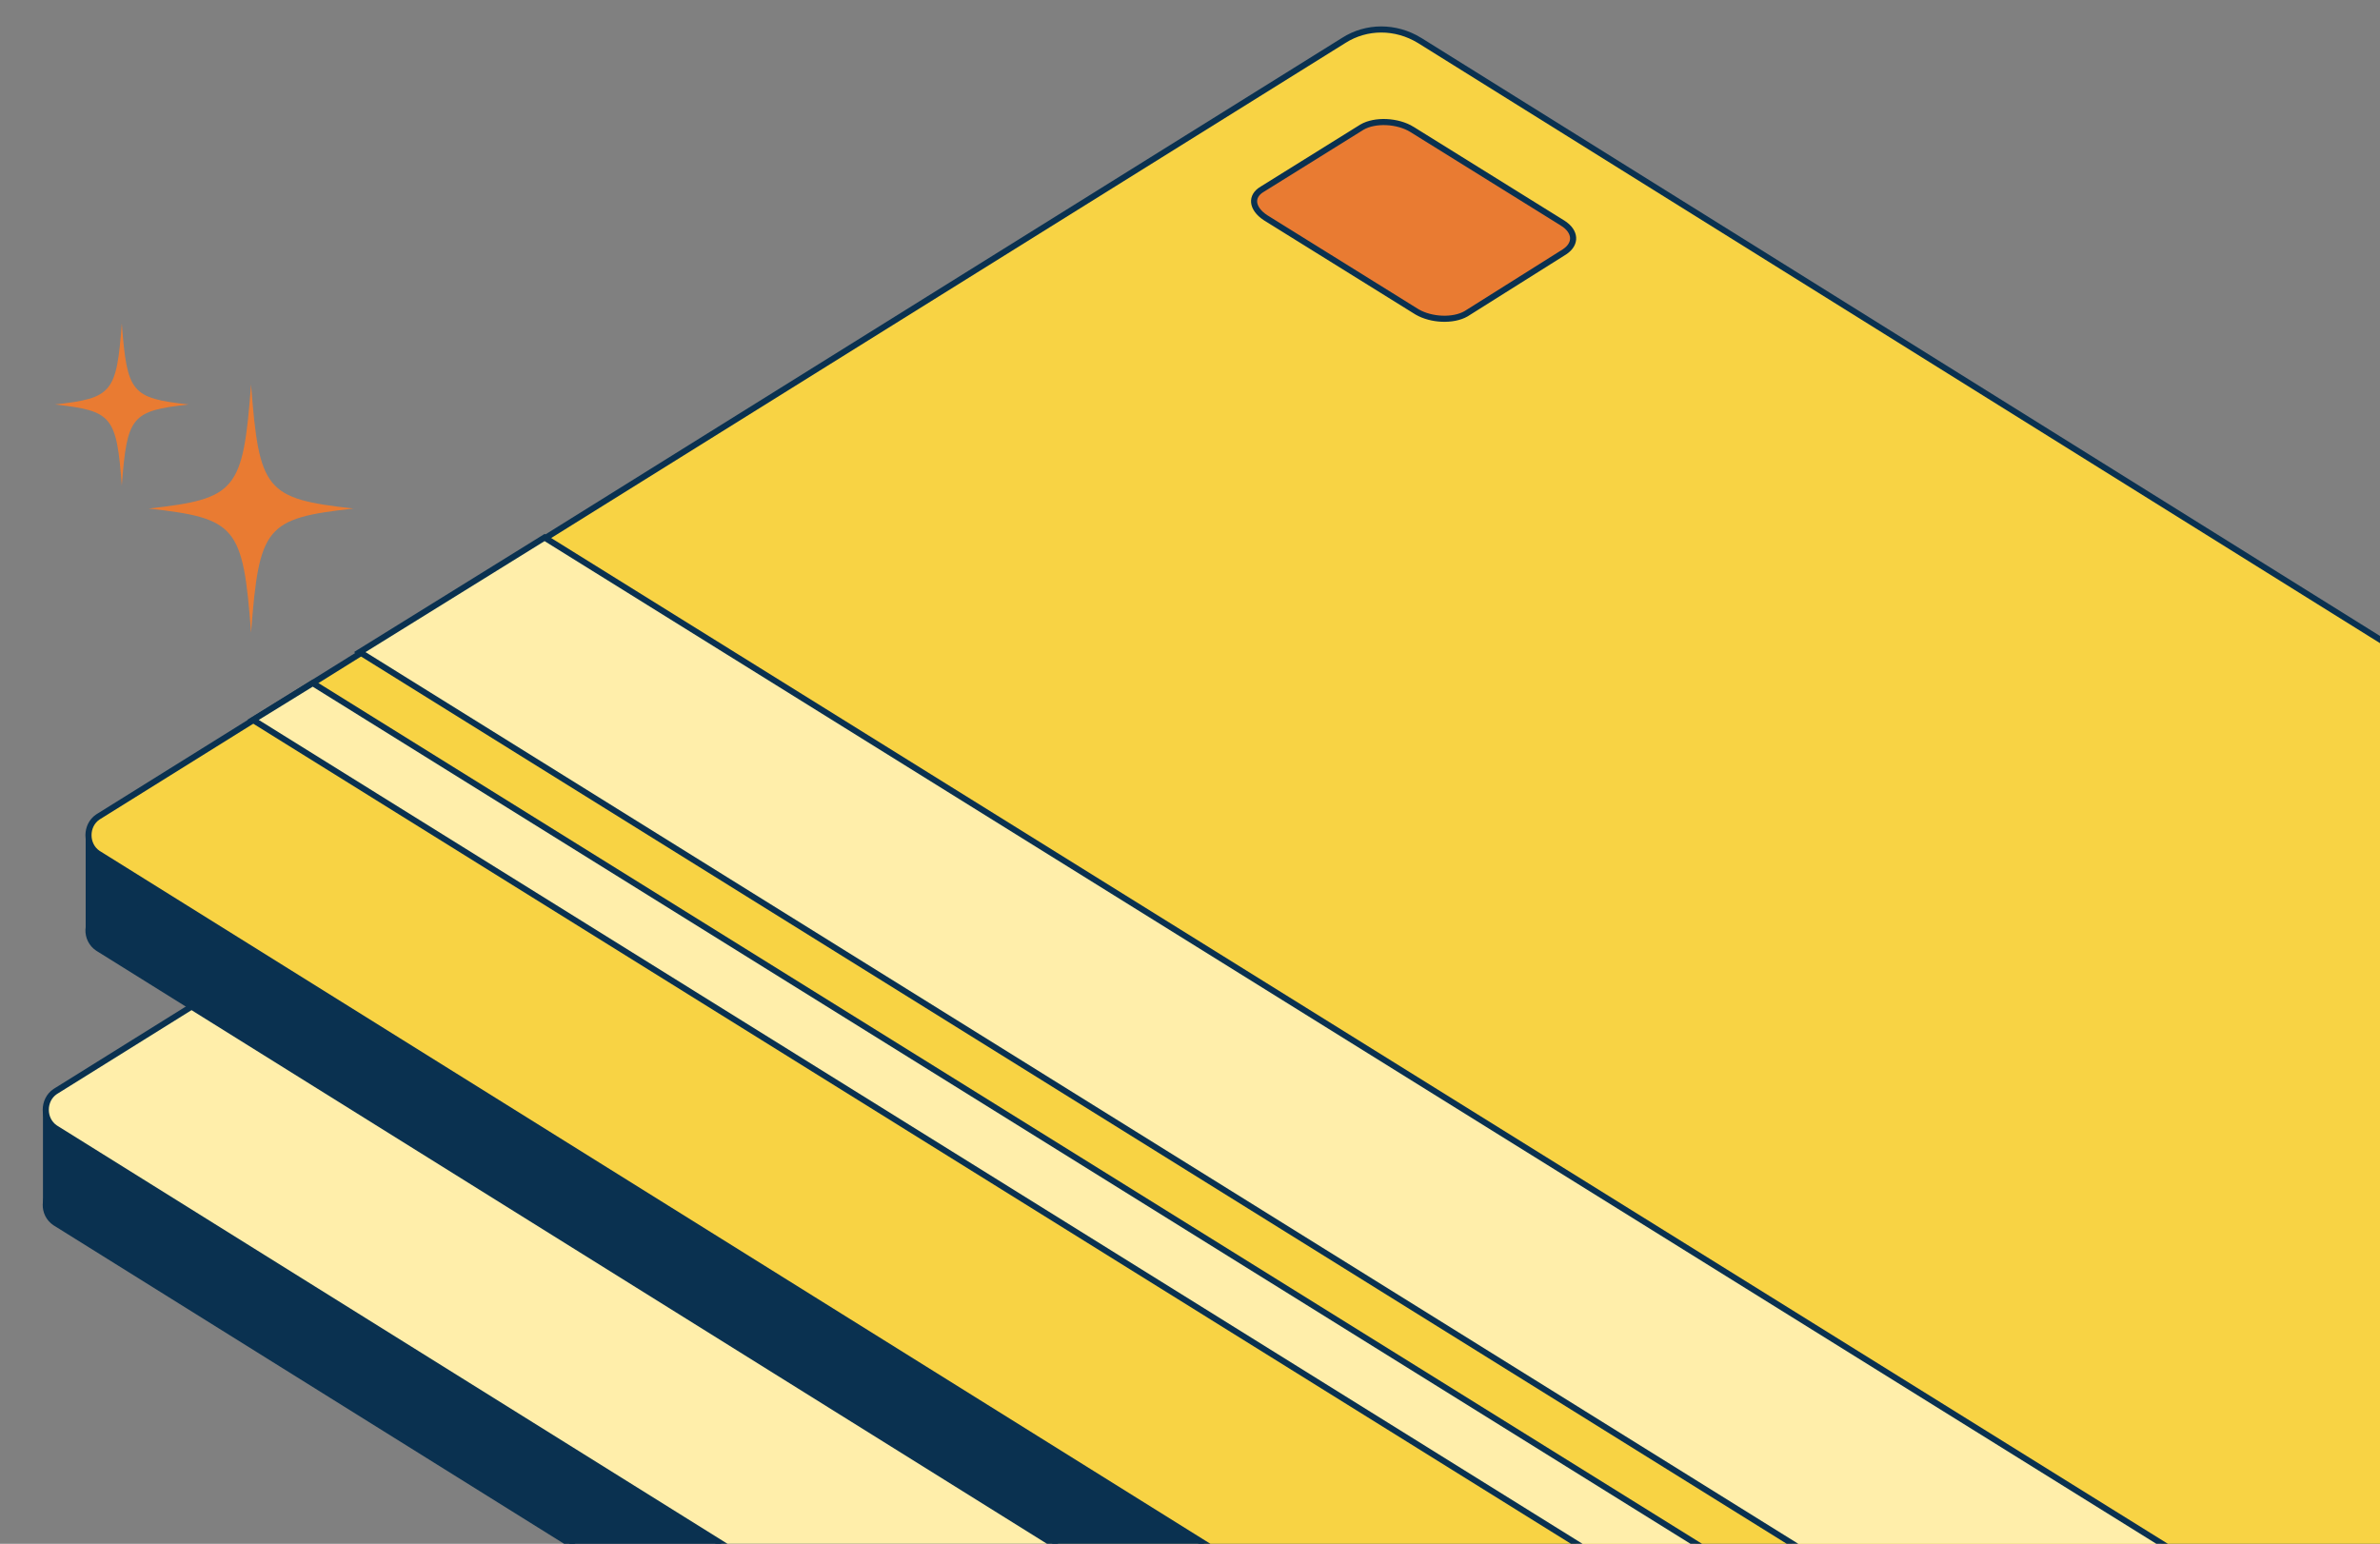 <svg width="390" height="253" viewBox="0 0 390 253" fill="none" xmlns="http://www.w3.org/2000/svg">
<rect x="0" y="0" width="390" height="253" fill="#808080" stroke="none"/>
<path d="M213.196 67.149C216.932 64.765 221.695 64.757 225.618 67.151V67.152L550.773 270.01L550.776 270.012C551.844 270.671 552.402 271.882 552.402 273.133C552.402 274.305 551.912 275.443 550.97 276.125L550.775 276.255L550.773 276.256L346.843 403.377L346.838 403.38C343.102 405.765 338.339 405.772 334.415 403.377H334.416L9.262 200.519L9.254 200.514L9.246 200.51L9.035 200.379C6.92 198.961 6.991 195.774 9.246 194.474L9.254 194.47L9.262 194.466L213.191 67.152L213.196 67.149Z" fill="#0A3150" stroke="#0A3150"/>
<path d="M19.541 191.083L7.54 196.713V182.552L19.541 191.083Z" fill="#0A3150" stroke="#0A3150"/>
<path d="M213.196 51.621C216.932 49.237 221.695 49.229 225.618 51.623V51.624L550.773 254.482L550.775 254.483C551.844 255.143 552.402 256.354 552.402 257.605C552.402 258.777 551.912 259.917 550.97 260.598L550.775 260.728L550.773 260.729L346.843 387.85L346.838 387.853C343.101 390.239 338.336 390.245 334.412 387.847H334.411L9.262 184.992L9.254 184.987L9.246 184.983L9.035 184.851C6.988 183.468 6.988 180.27 9.035 178.887L9.254 178.75L9.261 178.746L213.191 51.624L213.196 51.621Z" fill="#FFEEAA" stroke="#0A3150"/>
<path d="M220.194 65.01C221.701 65.079 223.212 65.492 224.368 66.205V66.206L249.039 81.545L249.04 81.546C250.19 82.256 250.726 83.135 250.778 83.934C250.83 84.719 250.424 85.57 249.382 86.263L233.249 96.413C232.202 97.02 230.755 97.298 229.247 97.23C227.834 97.165 226.418 96.798 225.293 96.164L225.072 96.033L200.41 80.699C199.157 79.887 198.578 78.952 198.508 78.153C198.44 77.382 198.832 76.59 199.858 75.992L199.865 75.988L199.871 75.984L216.195 65.824C217.242 65.219 218.688 64.941 220.194 65.01Z" fill="#EEDABE" stroke="#0A3150"/>
<path d="M220.196 22.149C223.932 19.765 228.695 19.757 232.618 22.151V22.152L557.773 225.01L557.776 225.012C558.844 225.671 559.402 226.882 559.402 228.133C559.402 229.305 558.912 230.443 557.97 231.125L557.775 231.255L557.773 231.256L353.843 358.377L353.838 358.38C350.102 360.765 345.339 360.772 341.415 358.377H341.416L16.262 155.519L16.254 155.514L16.246 155.51L16.035 155.379C13.92 153.961 13.991 150.774 16.246 149.474L16.254 149.47L16.262 149.466L220.191 22.152L220.196 22.149Z" fill="#0A3150" stroke="#0A3150"/>
<path d="M26.541 146.083L14.54 151.713V137.552L26.541 146.083Z" fill="#0A3150" stroke="#0A3150"/>
<path d="M220.196 6.621C223.932 4.237 228.695 4.229 232.618 6.623V6.624L557.773 209.482L557.775 209.483C558.844 210.143 559.402 211.354 559.402 212.605C559.402 213.777 558.912 214.917 557.97 215.598L557.775 215.728L557.773 215.729L353.843 342.85L353.838 342.853C350.101 345.239 345.336 345.245 341.412 342.847H341.411L16.262 139.992L16.254 139.987L16.246 139.983L16.035 139.851C13.988 138.468 13.988 135.27 16.035 133.887L16.254 133.75L16.261 133.746L220.191 6.624L220.196 6.621Z" fill="#F8D344" stroke="#0A3150"/>
<path d="M227.194 20.01C228.701 20.079 230.212 20.492 231.368 21.205V21.206L256.039 36.545L256.04 36.546C257.19 37.256 257.726 38.135 257.778 38.934C257.83 39.719 257.424 40.569 256.382 41.263L240.249 51.413C239.202 52.02 237.755 52.298 236.247 52.23C234.834 52.165 233.418 51.798 232.293 51.164L232.072 51.033L207.41 35.699C206.157 34.887 205.578 33.952 205.508 33.153C205.44 32.382 205.832 31.59 206.858 30.992L206.865 30.988L206.871 30.985L223.195 20.824C224.242 20.219 225.688 19.941 227.194 20.01Z" fill="#E97B32" stroke="#0A3150"/>
<path d="M388.064 321.507L378.429 327.724L41.452 117.981L51.244 111.945L388.064 321.507Z" fill="#FFEEAA" stroke="#0A3150"/>
<path d="M426.049 297.645L395.931 316.612L58.946 106.866L89.236 88.088L426.049 297.645Z" fill="#FFEEAA" stroke="#0A3150"/>
<path d="M24.364 83.341C38.745 84.946 39.818 86.247 41.142 103.682C42.466 86.247 43.539 84.946 57.92 83.341C43.539 81.736 42.466 80.435 41.142 63C39.818 80.435 38.745 81.736 24.364 83.341Z" fill="#E97B32"/>
<path d="M9 66.288C18.394 67.336 19.095 68.186 19.96 79.575C20.825 68.186 21.526 67.336 30.92 66.288C21.526 65.239 20.825 64.389 19.96 53C19.095 64.39 18.395 65.24 9 66.288Z" fill="#E97B32"/>
</svg>
